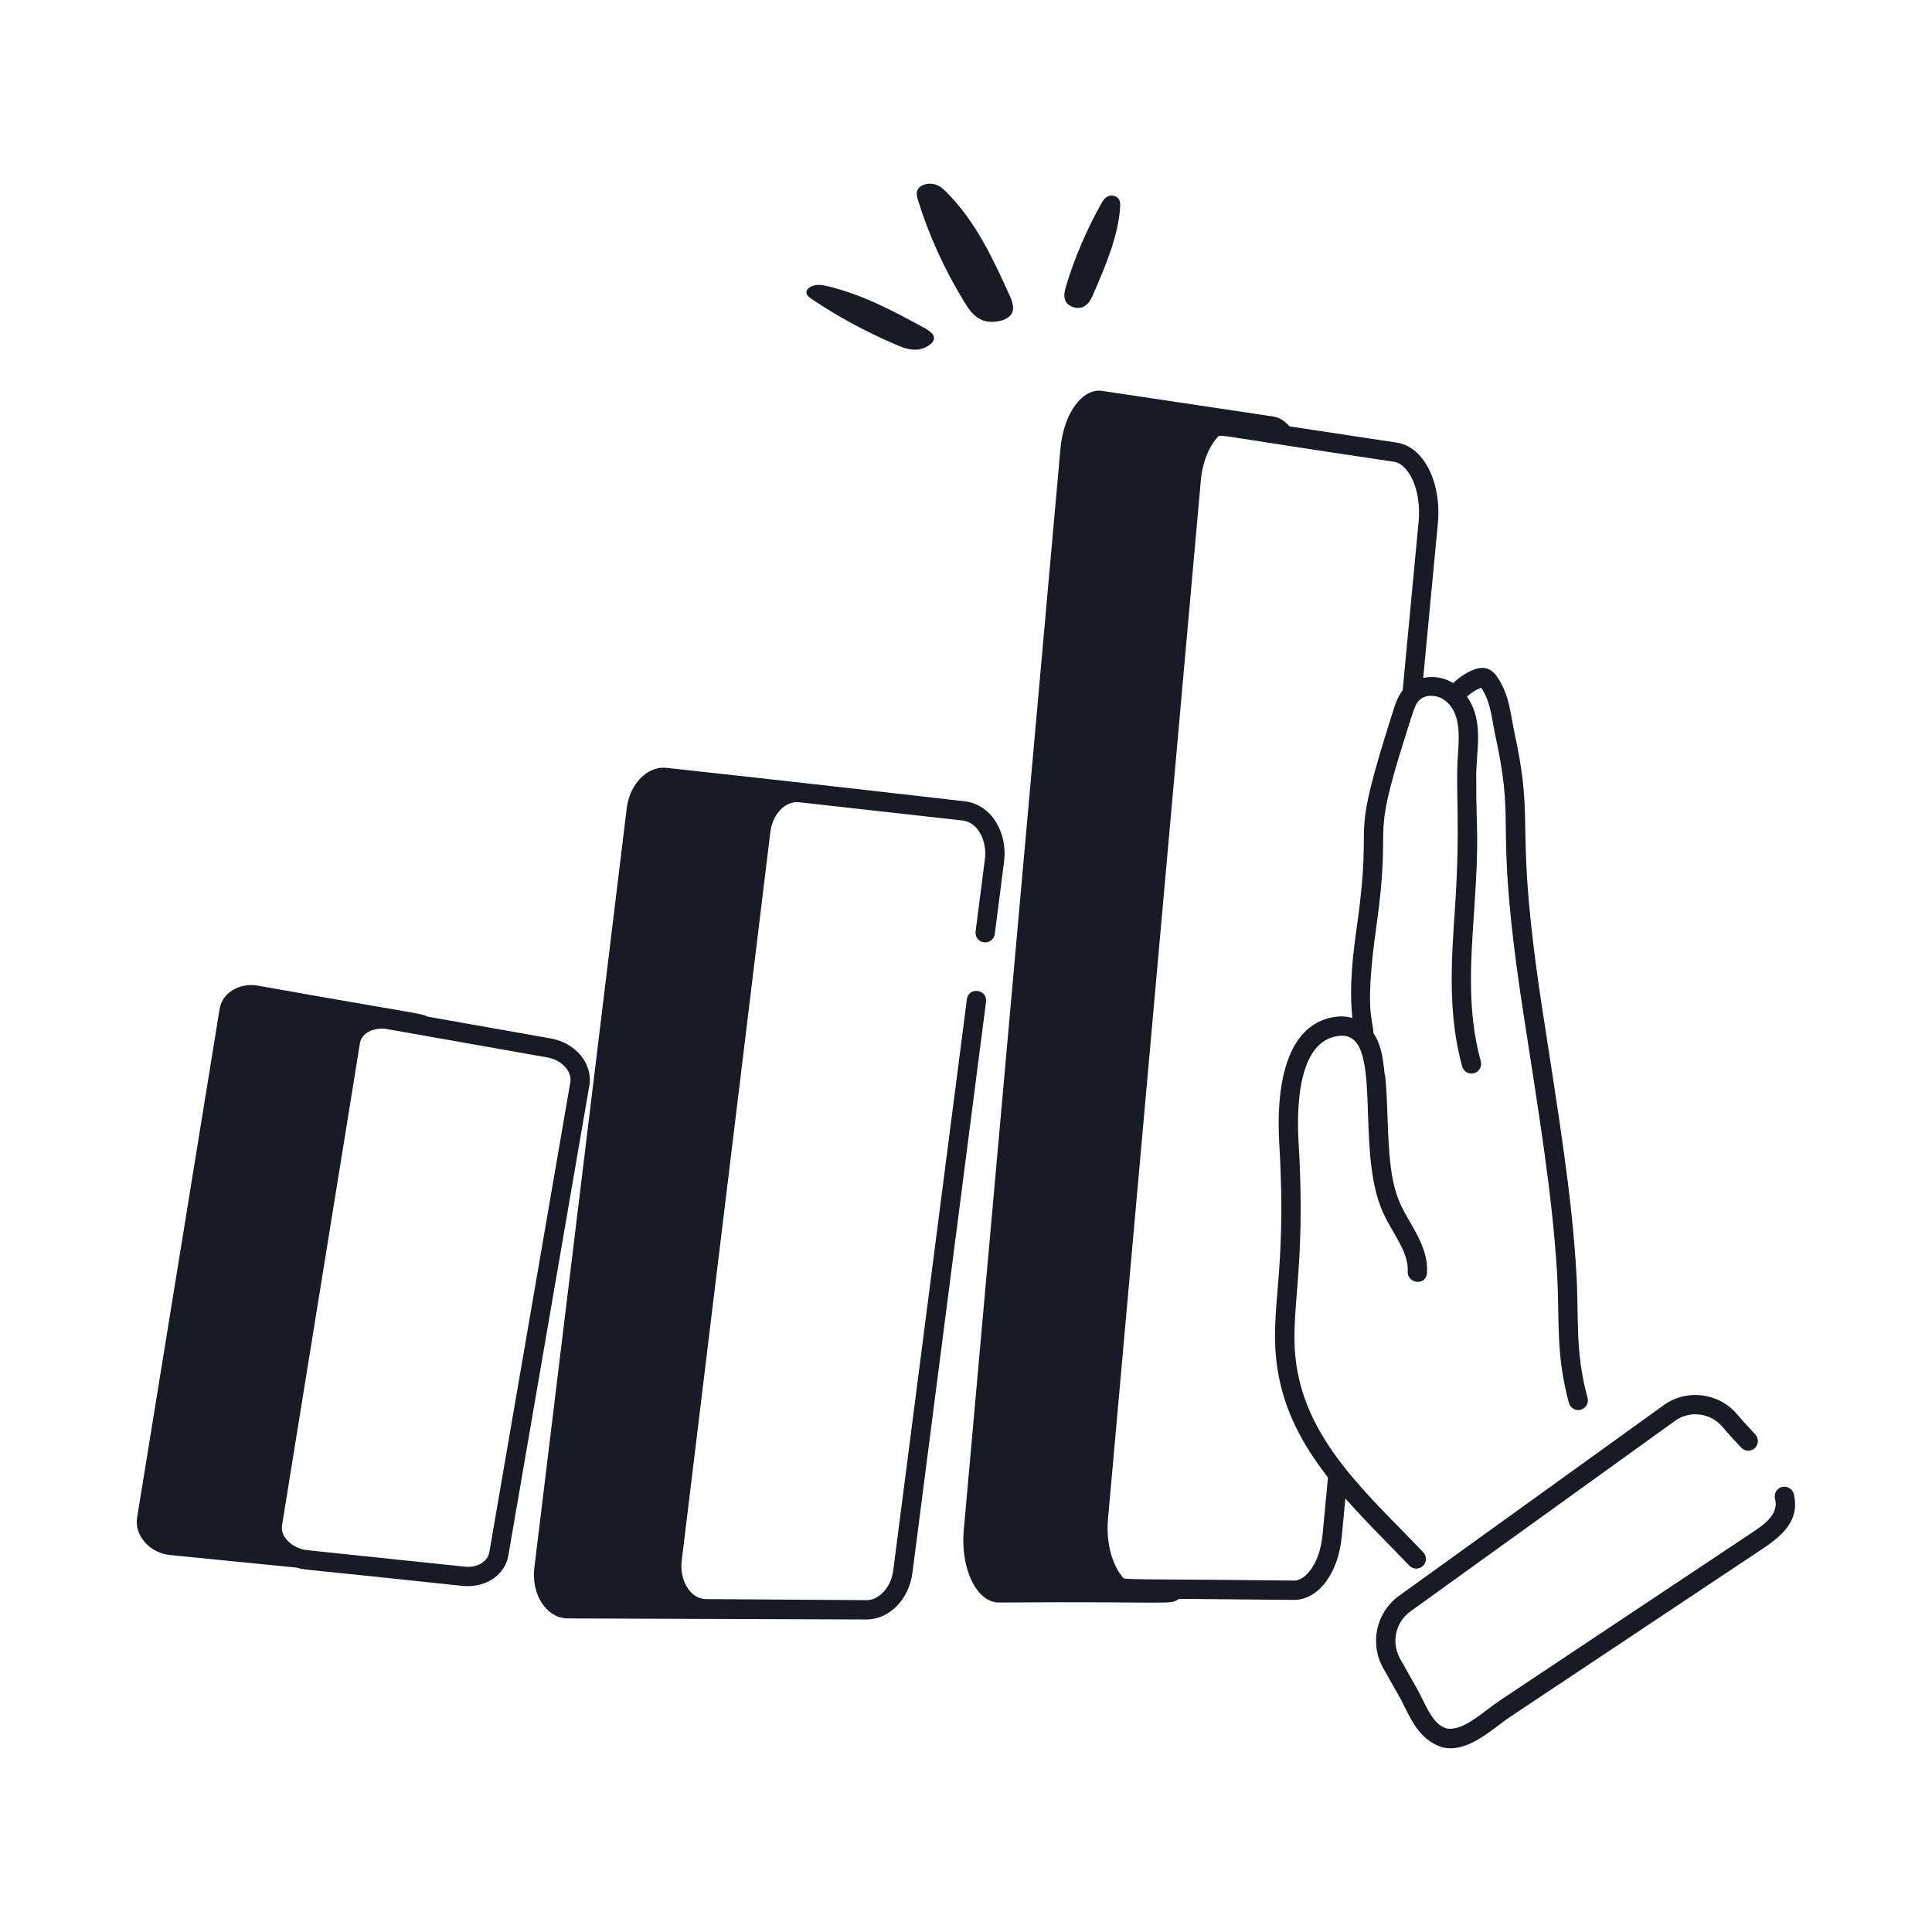 <svg width="64" height="64" viewBox="0 0 64 64" fill="none" xmlns="http://www.w3.org/2000/svg">
<path d="M32.585 10.622C32.819 10.703 33.256 10.665 33.452 10.467C33.654 10.264 33.524 9.959 33.44 9.775C32.893 8.572 32.334 7.352 31.349 6.361C31.244 6.255 31.129 6.15 30.962 6.104C30.796 6.058 30.564 6.091 30.446 6.216C30.332 6.337 30.364 6.489 30.405 6.618C30.775 7.811 31.299 8.958 31.968 10.042C32.112 10.274 32.278 10.516 32.585 10.622ZM27.415 9.48C27.289 9.45 27.156 9.423 27.017 9.445C26.878 9.466 26.733 9.553 26.714 9.659C26.695 9.762 26.794 9.84 26.887 9.903C27.743 10.483 28.683 10.993 29.692 11.423C29.908 11.516 30.145 11.607 30.411 11.579C30.616 11.557 30.9 11.408 30.937 11.237C30.976 11.062 30.733 10.924 30.582 10.842C29.598 10.307 28.597 9.766 27.415 9.48ZM36.486 6.735C35.995 7.615 35.608 8.518 35.329 9.427C35.269 9.622 35.215 9.83 35.309 9.998C35.381 10.127 35.622 10.246 35.832 10.185C36.048 10.122 36.156 9.886 36.218 9.741C36.626 8.796 37.037 7.836 37.105 6.881C37.112 6.78 37.115 6.674 37.057 6.59C37 6.506 36.864 6.452 36.734 6.492C36.608 6.532 36.539 6.639 36.486 6.735ZM7.273 33.435L4.543 50.266C4.445 50.865 4.959 51.451 5.648 51.514L9.816 51.928C10.134 52.018 9.834 51.947 15.319 52.534C16.131 52.613 16.734 52.141 16.838 51.536L19.523 35.958L19.524 35.957C19.644 35.241 19.069 34.542 18.243 34.399L14.169 33.678C13.867 33.545 14.09 33.639 8.544 32.651C7.926 32.543 7.354 32.891 7.273 33.435ZM18.893 35.851L16.208 51.428C16.154 51.734 15.797 51.947 15.386 51.897L10.174 51.351C9.724 51.304 9.273 50.936 9.343 50.527L11.922 34.565C11.984 34.184 12.427 34.025 12.819 34.089L18.132 35.029C18.605 35.111 18.953 35.487 18.893 35.851ZM32.029 33.104L29.591 52.016C29.521 52.572 29.131 53.007 28.707 53.007L23.387 52.972C22.836 52.965 22.511 52.307 22.581 51.714L25.518 27.566C25.588 26.97 26.023 26.518 26.476 26.576L31.888 27.18C32.407 27.241 32.699 27.873 32.628 28.446L32.318 30.858C32.295 31.033 32.419 31.194 32.594 31.216C32.776 31.235 32.93 31.115 32.953 30.94L33.263 28.526C33.379 27.586 32.847 26.649 31.961 26.544C25.407 25.792 23.123 25.552 22.079 25.436C21.451 25.366 20.86 25.963 20.761 26.776L17.701 51.935C17.594 52.826 18.107 53.612 18.813 53.612C19.824 53.616 15.149 53.6 28.704 53.647C29.46 53.647 30.114 52.981 30.226 52.098L32.663 33.186C32.717 32.768 32.083 32.678 32.029 33.104ZM49.55 24.441C50.238 27.626 49.454 26.987 50.466 33.577C50.966 36.823 51.426 39.577 51.58 42.182C51.67 43.755 51.526 44.815 51.972 46.474C52.011 46.617 52.14 46.711 52.281 46.711C52.493 46.711 52.644 46.508 52.59 46.307C52.166 44.758 52.31 43.665 52.218 42.145C52.067 39.565 51.636 36.967 51.099 33.481C50.12 27.114 50.875 27.539 50.175 24.306C50.041 23.689 50.008 23.013 49.593 22.419C49.55 22.357 49.437 22.195 49.238 22.141C48.886 22.047 48.401 22.381 48.137 22.627C47.831 22.438 47.474 22.387 47.146 22.456L47.632 17.326C47.754 15.977 47.166 14.81 46.292 14.666L42.717 14.124C42.566 13.948 42.387 13.833 42.187 13.799L36.51 12.949C35.852 12.851 35.233 13.7 35.129 14.858L31.925 50.696C31.813 51.964 32.351 53.085 33.09 53.085C38.992 53.042 38.71 53.181 39.064 52.964L42.868 52.999C43.671 52.999 44.335 52.116 44.448 50.9L44.567 49.639C45.304 50.474 45.999 51.142 46.684 51.862C46.803 51.989 47.006 51.996 47.136 51.873C47.264 51.751 47.269 51.549 47.147 51.421C45.384 49.567 43.329 47.819 42.946 45.22C42.691 43.493 43.279 42.163 43.019 37.895C42.941 36.617 43.013 34.454 44.363 34.314C45.886 34.148 44.849 38.049 45.816 40.17C46.141 40.879 46.669 41.477 46.633 42.123C46.611 42.525 47.248 42.612 47.272 42.158C47.321 41.282 46.714 40.593 46.398 39.904C46.07 39.184 46.027 38.353 45.985 37.55C45.971 37.275 45.93 35.718 45.867 35.571C45.819 35.143 45.779 34.645 45.499 34.228C45.479 33.76 45.198 33.498 45.592 30.703C46.132 26.871 45.351 28.171 46.553 24.392C46.868 23.386 46.888 23.326 47.016 23.196C47.203 23.005 47.583 22.999 47.842 23.186C48.404 23.586 48.339 24.39 48.293 25.041C48.211 26.242 48.39 27.267 48.192 30.172C48.077 31.852 47.959 33.589 48.436 35.328C48.485 35.504 48.669 35.599 48.829 35.551C48.999 35.505 49.099 35.329 49.053 35.158C48.604 33.525 48.714 31.917 48.83 30.216C49.016 27.494 48.894 27.659 48.903 25.765C48.889 24.865 49.181 23.932 48.596 23.075C48.732 22.952 48.887 22.848 49.068 22.785C49.389 23.245 49.419 23.838 49.55 24.441ZM44.959 30.614C44.816 31.62 44.687 32.657 44.8 33.72C44.641 33.676 44.472 33.658 44.297 33.677C42.904 33.821 42.223 35.333 42.38 37.933C42.641 42.267 42.029 43.391 42.313 45.313C42.522 46.731 43.173 47.894 43.991 48.943L43.811 50.841C43.724 51.778 43.254 52.359 42.87 52.359C38.544 52.307 37.462 52.335 37.222 52.285C36.854 51.873 36.633 51.136 36.703 50.326L39.778 15.929C39.833 15.296 40.059 14.771 40.363 14.449C40.556 14.407 40.128 14.395 46.192 15.299C46.648 15.374 47.091 16.201 46.995 17.267L46.465 22.866C46.297 23.086 46.212 23.342 46.147 23.556C44.617 28.363 45.519 26.611 44.959 30.614ZM59.033 49.256C58.862 49.3 58.758 49.473 58.8 49.645C58.928 50.15 58.488 50.469 58.053 50.76L49.678 56.335C49.146 56.689 48.445 57.39 47.889 57.248C47.427 57.096 47.202 56.398 46.932 55.925L46.383 54.953C46.078 54.415 46.224 53.739 46.721 53.381L55.489 47.066C55.979 46.712 56.67 46.802 57.063 47.271C57.256 47.502 57.469 47.729 57.677 47.953C57.797 48.083 57.999 48.09 58.129 47.971C58.259 47.851 58.267 47.648 58.147 47.518C57.955 47.312 57.736 47.078 57.554 46.861C56.949 46.136 55.878 45.997 55.116 46.546L46.348 52.861C45.584 53.411 45.36 54.446 45.825 55.267C46.404 56.303 46.325 56.126 46.546 56.571C46.785 57.056 47.082 57.657 47.766 57.878C48.621 58.099 49.457 57.248 50.033 56.868L58.407 51.293C59.09 50.838 59.626 50.325 59.422 49.49C59.379 49.318 59.204 49.22 59.033 49.256Z" fill="#181B25"/>
</svg>
